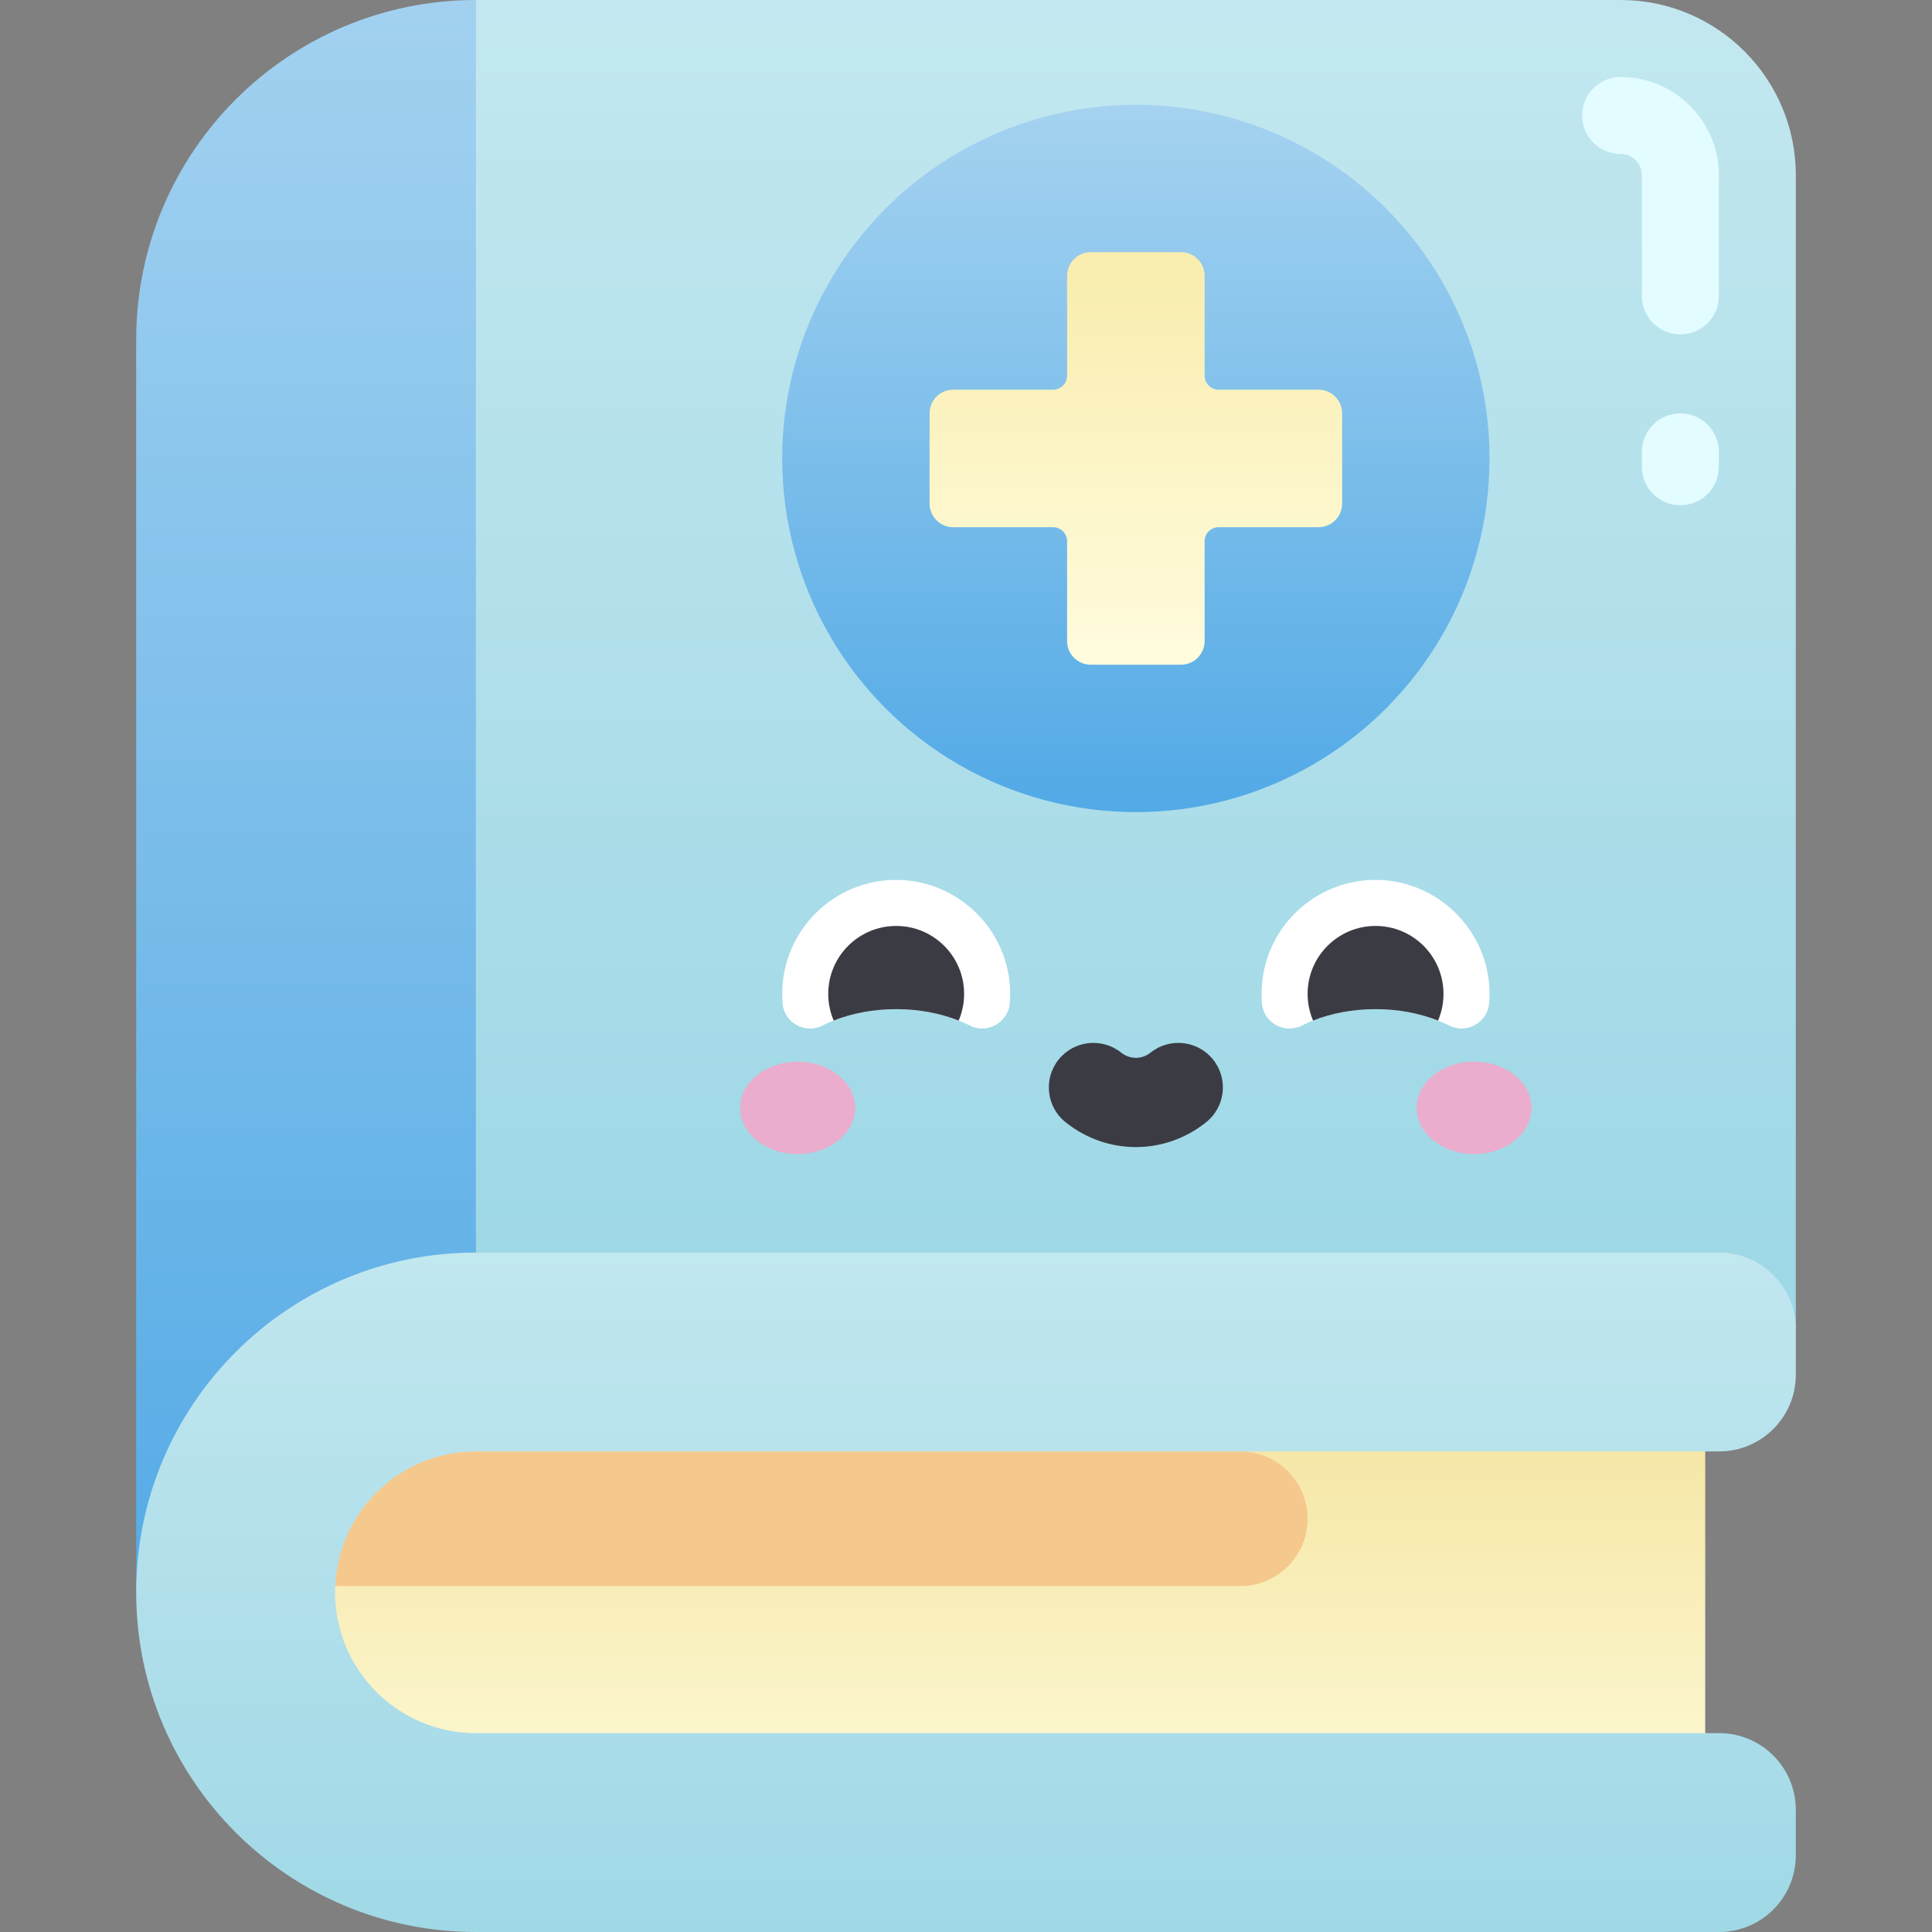 <svg id="Capa_1" enable-background="new 0 0 502 502" height="512" viewBox="0 0 502 502" width="512" xmlns="http://www.w3.org/2000/svg" xmlns:xlink="http://www.w3.org/1999/xlink"><rect x="0" y="0" width="502" height="502" fill="#808080" stroke="none"/><linearGradient id="SVGID_1_" gradientUnits="userSpaceOnUse" x1="257.692" x2="257.692" y1="366.515" y2="457.754"><stop offset="0" stop-color="#f5e5a2"/><stop offset="1" stop-color="#fcf7cf"/></linearGradient><linearGradient id="lg1"><stop offset="0" stop-color="#9fd8e6"/><stop offset="1" stop-color="#c4e8f0"/></linearGradient><linearGradient id="SVGID_2_" gradientUnits="userSpaceOnUse" x1="279.461" x2="279.461" xlink:href="#lg1" y1="326.091" y2="-11.239"/><linearGradient id="lg2"><stop offset="0" stop-color="#53aae6"/><stop offset="1" stop-color="#a4d2f0"/></linearGradient><linearGradient id="SVGID_3_" gradientUnits="userSpaceOnUse" x1="79.522" x2="79.522" xlink:href="#lg2" y1="425.631" y2="-7.972"/><linearGradient id="SVGID_4_" gradientUnits="userSpaceOnUse" x1="251" x2="251" xlink:href="#lg1" y1="507.974" y2="310.385"/><linearGradient id="SVGID_5_" gradientUnits="userSpaceOnUse" x1="295.136" x2="295.136" xlink:href="#lg2" y1="207.869" y2="29.013"/><linearGradient id="SVGID_6_" gradientUnits="userSpaceOnUse" x1="295.136" x2="295.136" y1="70.206" y2="169.874"><stop offset="0" stop-color="#f9edaf"/><stop offset="1" stop-color="#fffcdd"/></linearGradient><g><path d="m72.308 363.268h370.768v100.919h-370.768z" fill="url(#SVGID_1_)"/><path d="m72.308 412.13h249.954c9.665 0 17.5-7.835 17.5-17.5 0-9.665-7.835-17.5-17.5-17.5h-249.954z" fill="#f5c98d"/><path d="m466.614 345.384-342.956-19.929-31.35-188.629 31.35-136.826h297.43c25.143 0 45.526 20.383 45.526 45.526z" fill="url(#SVGID_2_)"/><path d="m123.658 325.455v-325.455c-48.751 0-88.272 39.521-88.272 88.272v325.455z" fill="url(#SVGID_3_)"/><path d="m123.658 450.325h323.027c11.007 0 19.929 8.923 19.929 19.929v11.817c0 11.007-8.923 19.929-19.929 19.929h-323.027c-48.752 0-88.272-39.521-88.272-88.272s39.521-88.272 88.272-88.272h323.027c11.007 0 19.929 8.923 19.929 19.929v11.817c0 11.007-8.923 19.929-19.929 19.929h-323.027c-20.212 0-36.597 16.385-36.597 36.597s16.385 36.597 36.597 36.597z" fill="url(#SVGID_4_)"/><circle cx="295.136" cy="119.118" fill="url(#SVGID_5_)" r="91.897"/><path d="m313.003 97.616v-25.95c0-3.396-2.753-6.149-6.149-6.149h-23.436c-3.396 0-6.149 2.753-6.149 6.149v25.95c0 2.008-1.628 3.635-3.635 3.635h-25.95c-3.396 0-6.149 2.753-6.149 6.149v23.436c0 3.396 2.753 6.149 6.149 6.149h25.95c2.008 0 3.635 1.627 3.635 3.635v25.95c0 3.396 2.753 6.149 6.149 6.149h23.436c3.396 0 6.149-2.753 6.149-6.149v-25.95c0-2.008 1.628-3.635 3.635-3.635h25.95c3.396 0 6.149-2.753 6.149-6.149v-23.436c0-3.396-2.753-6.149-6.149-6.149h-25.95c-2.007.001-3.635-1.627-3.635-3.635z" fill="url(#SVGID_6_)"/><g><ellipse cx="207.251" cy="287.864" fill="#eaadcd" rx="14.936" ry="12.003"/><ellipse cx="383.022" cy="287.864" fill="#eaadcd" rx="14.936" ry="12.003"/><path d="m232.858 262.213c7.183 0 13.813 1.589 19.159 4.273 4.544 2.281 9.962-.801 10.365-5.87.113-1.423.125-2.875.029-4.348-.991-15.146-13.602-27.24-28.775-27.629-16.713-.428-30.396 12.992-30.396 29.608 0 .843.035 1.678.105 2.503.422 5.01 5.857 7.995 10.349 5.738 5.347-2.685 11.979-4.275 19.164-4.275z" fill="#fff"/><path d="m295.136 298.051c-6.447 0-12.894-2.155-18.273-6.465-4.989-3.997-5.794-11.282-1.797-16.271 3.997-4.99 11.282-5.793 16.271-1.797 2.237 1.792 5.361 1.792 7.598 0 4.988-3.997 12.273-3.193 16.271 1.797 3.997 4.989 3.193 12.274-1.797 16.271-5.379 4.31-11.826 6.465-18.273 6.465z" fill="#3b3b44"/><path d="m232.858 262.213c5.926 0 11.473 1.082 16.237 2.967.911-2.129 1.415-4.47 1.415-6.933 0-9.749-7.903-17.653-17.652-17.653s-17.652 7.903-17.652 17.653c0 2.463.504 4.803 1.415 6.933 4.763-1.885 10.311-2.967 16.237-2.967z" fill="#3b3b44"/><path d="m357.415 262.213c7.183 0 13.813 1.589 19.159 4.273 4.544 2.281 9.962-.801 10.365-5.87.113-1.423.125-2.875.029-4.348-.991-15.146-13.602-27.24-28.775-27.629-16.713-.428-30.396 12.992-30.396 29.608 0 .843.035 1.678.105 2.503.422 5.01 5.857 7.995 10.349 5.738 5.347-2.685 11.979-4.275 19.164-4.275z" fill="#fff"/><path d="m357.415 262.213c5.926 0 11.473 1.082 16.237 2.967.911-2.129 1.415-4.47 1.415-6.933 0-9.749-7.903-17.653-17.652-17.653s-17.652 7.903-17.652 17.653c0 2.463.504 4.803 1.415 6.933 4.764-1.885 10.311-2.967 16.237-2.967z" fill="#3b3b44"/></g><g fill="#e3fcff"><path d="m436.614 86.895c-5.523 0-10-4.477-10-10v-31.369c0-3.047-2.479-5.526-5.526-5.526-5.523 0-10-4.477-10-10s4.477-10 10-10c14.075 0 25.526 11.451 25.526 25.526v31.369c0 5.523-4.477 10-10 10z"/><path d="m436.614 131.294c-5.523 0-10-4.477-10-10v-3.879c0-5.523 4.477-10 10-10s10 4.477 10 10v3.879c0 5.522-4.477 10-10 10z"/></g></g></svg>